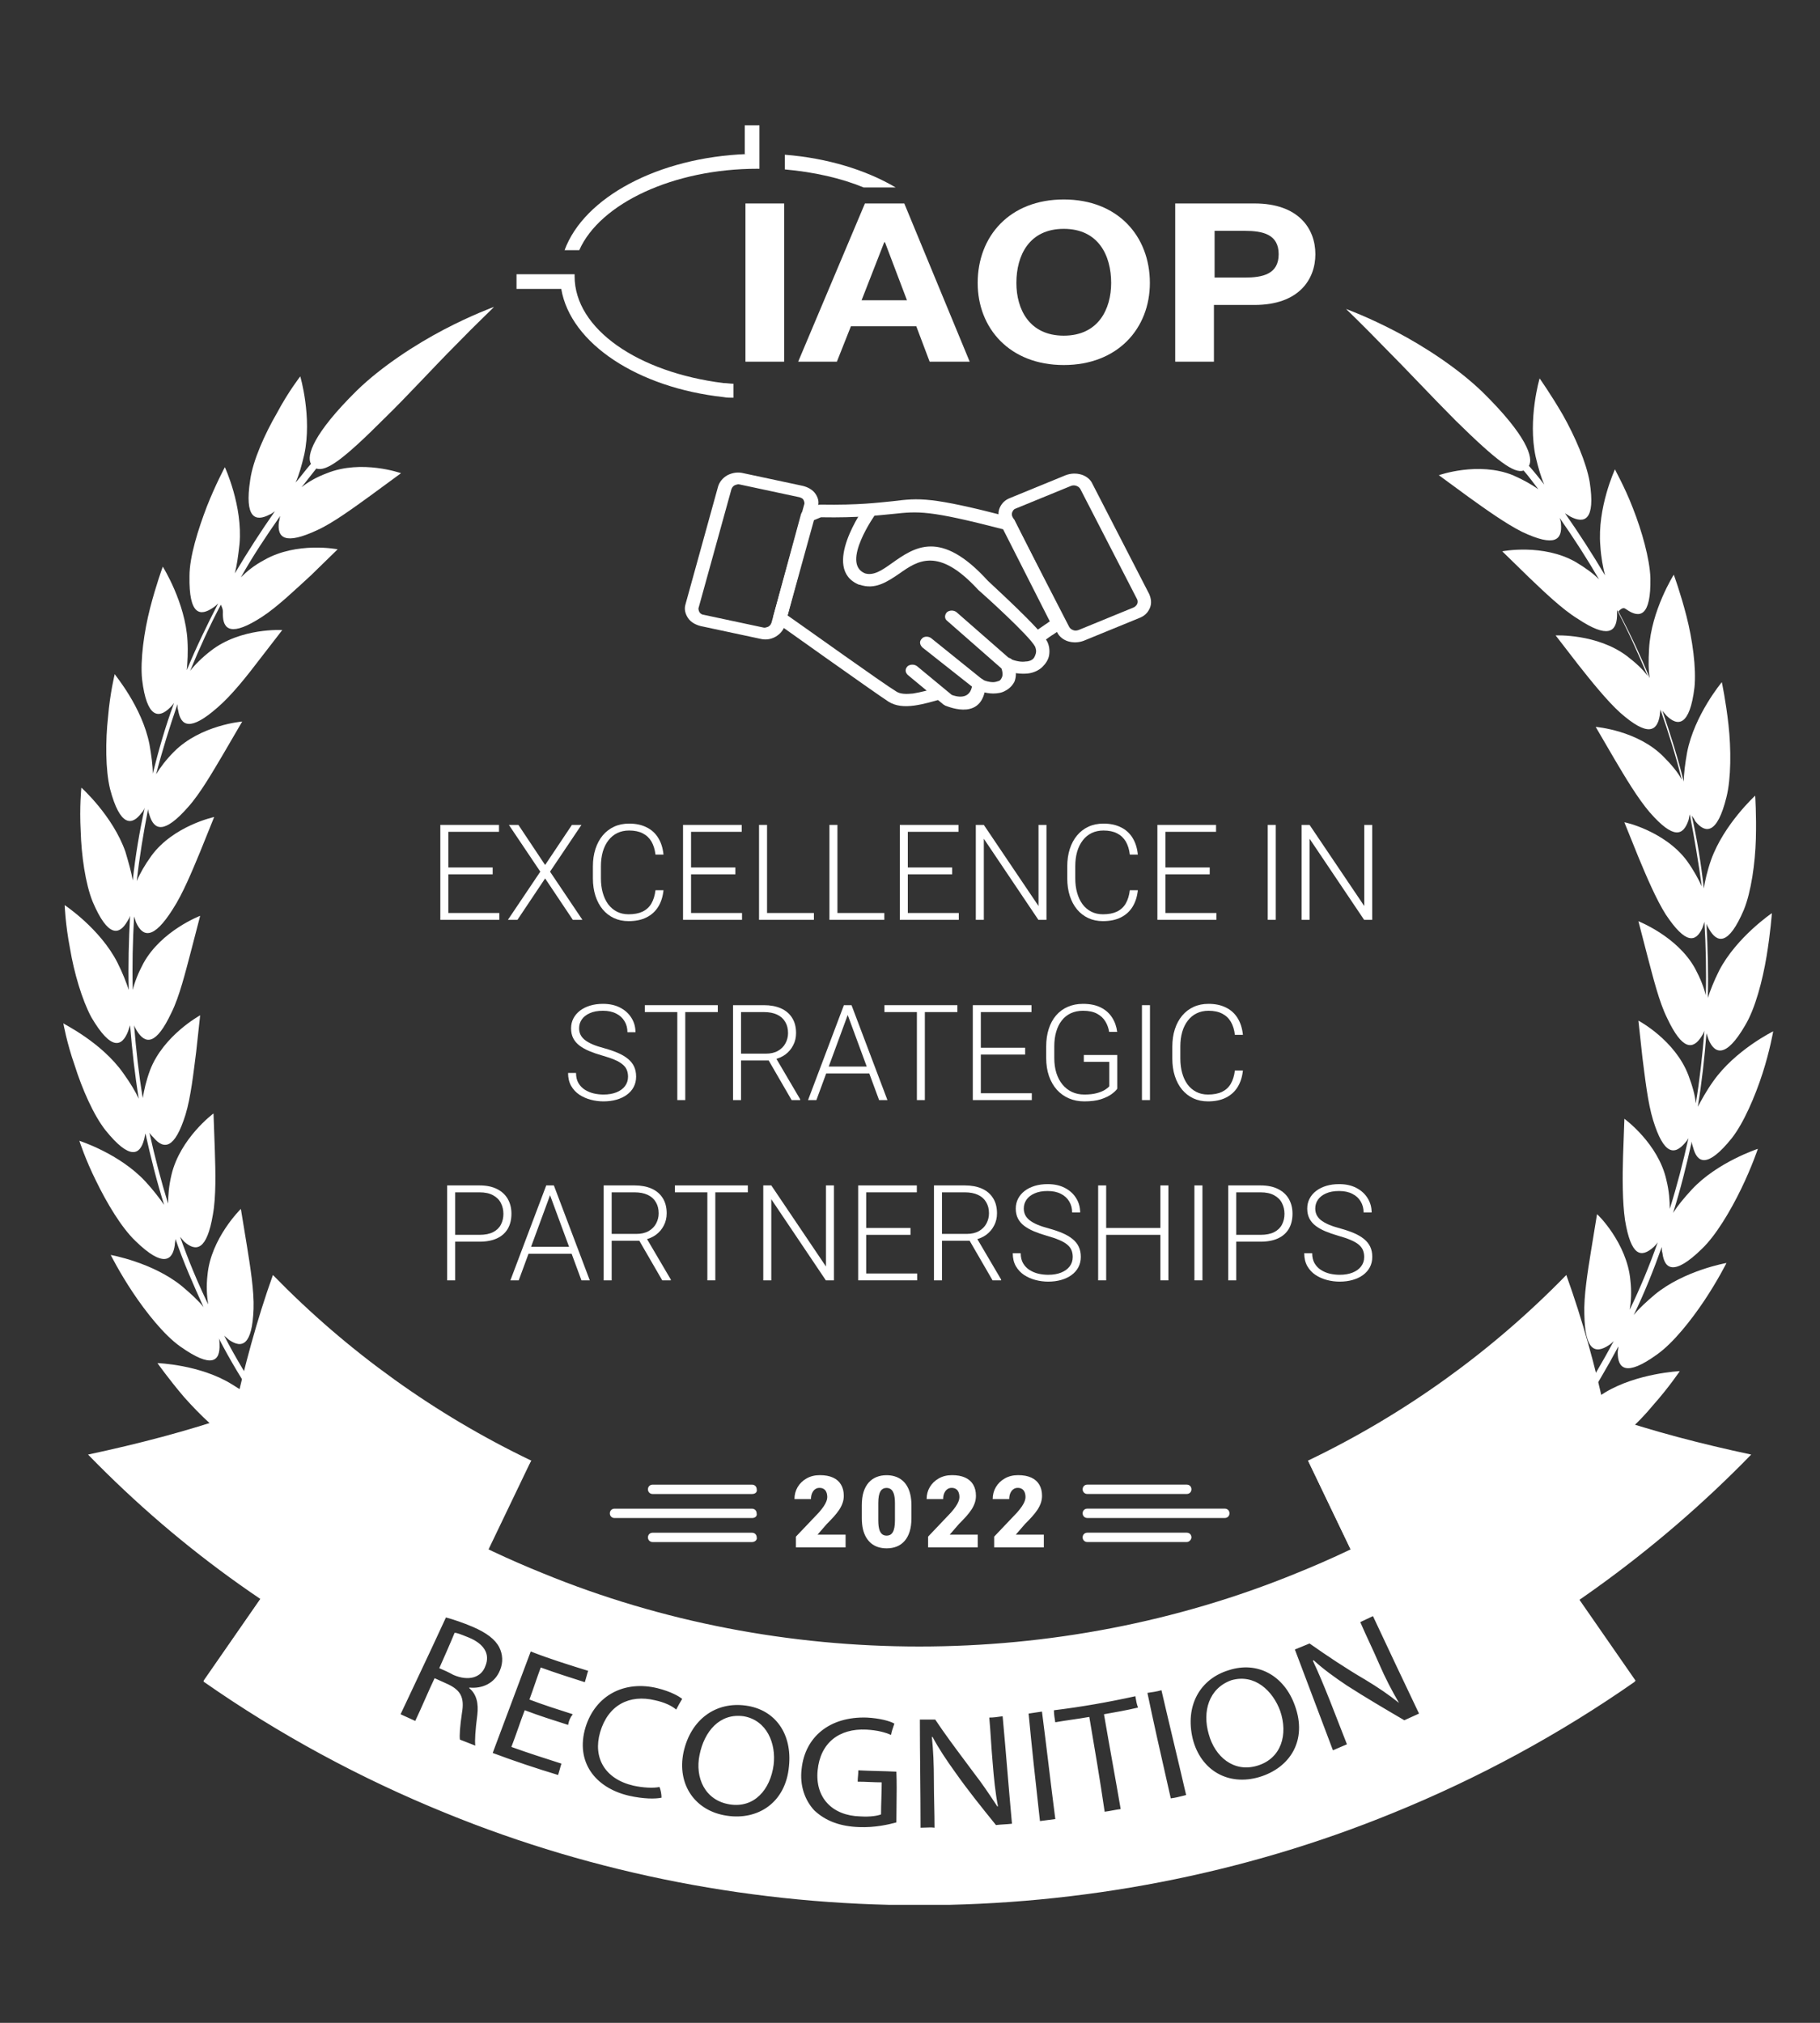 <svg xmlns="http://www.w3.org/2000/svg" width="108" height="120" viewBox="0 0 108 120" fill="none"><rect x="0" y="0" width="108" height="120" fill="#333333" stroke="none"/><g clip-path="url(#clip0_50154_102393)"><path d="M44.627 88.628H38.726C38.568 88.628 38.449 88.509 38.449 88.35C38.449 88.192 38.568 88.073 38.726 88.073H44.627C44.785 88.073 44.904 88.192 44.904 88.35C44.944 88.509 44.825 88.628 44.627 88.628Z" fill="white"></path><path d="M44.623 90.053H36.465C36.306 90.053 36.188 89.935 36.188 89.776C36.188 89.618 36.306 89.499 36.465 89.499H44.623C44.782 89.499 44.9 89.618 44.9 89.776C44.94 89.935 44.821 90.053 44.623 90.053Z" fill="white"></path><path d="M44.627 91.479H38.726C38.568 91.479 38.449 91.36 38.449 91.202C38.449 91.044 38.568 90.925 38.726 90.925H44.627C44.785 90.925 44.904 91.044 44.904 91.202C44.944 91.321 44.825 91.479 44.627 91.479Z" fill="white"></path><path d="M70.423 91.477H64.522C64.364 91.477 64.245 91.359 64.245 91.2C64.245 91.042 64.364 90.923 64.522 90.923H70.423C70.582 90.923 70.701 91.042 70.701 91.2C70.701 91.319 70.582 91.477 70.423 91.477Z" fill="white"></path><path d="M72.681 90.051H64.522C64.364 90.051 64.245 89.932 64.245 89.773C64.245 89.615 64.364 89.496 64.522 89.496H72.681C72.839 89.496 72.958 89.615 72.958 89.773C72.958 89.932 72.839 90.051 72.681 90.051Z" fill="white"></path><path d="M70.423 88.626H64.522C64.364 88.626 64.245 88.507 64.245 88.349C64.245 88.19 64.364 88.071 64.522 88.071H70.423C70.582 88.071 70.701 88.19 70.701 88.349C70.701 88.507 70.582 88.626 70.423 88.626Z" fill="white"></path><path d="M96.511 36.151C97.303 36.705 97.976 36.587 97.936 34.289C97.897 33.141 97.421 31.478 96.907 30.171C96.392 28.824 95.798 27.834 95.837 27.834C95.837 27.834 94.768 30.131 94.966 32.389C95.006 33.062 95.124 33.656 95.243 34.131C94.491 32.864 93.699 31.636 92.867 30.448C92.986 30.527 93.065 30.567 93.184 30.646C94.016 31.082 94.689 30.884 94.332 28.587C94.134 27.438 93.461 25.893 92.748 24.626C92.035 23.398 91.362 22.448 91.362 22.448C91.362 22.448 90.649 24.864 91.124 27.082C91.283 27.755 91.441 28.309 91.639 28.745C91.362 28.389 91.045 27.992 90.728 27.636C91.006 27.161 90.61 25.854 87.996 23.28C86.53 21.854 84.511 20.547 82.847 19.676C81.184 18.804 79.877 18.329 79.877 18.329C79.877 18.329 80.867 19.28 82.134 20.587C83.441 21.893 84.986 23.557 86.372 24.943C88.827 27.359 89.857 28.111 90.412 27.913C90.728 28.27 91.006 28.666 91.283 29.022C90.887 28.745 90.412 28.468 89.778 28.191C87.719 27.359 85.382 28.191 85.382 28.191L87.164 29.497C88.154 30.21 89.382 31.082 90.332 31.557C92.273 32.468 92.709 32.032 92.629 31.082C92.629 30.963 92.59 30.844 92.55 30.725C93.382 31.913 94.174 33.141 94.887 34.369C94.53 34.012 94.095 33.695 93.501 33.339C91.56 32.23 89.144 32.705 89.144 32.705L90.728 34.25C91.6 35.082 92.709 36.151 93.62 36.705C95.402 37.893 95.917 37.497 95.956 36.547C95.956 36.428 95.956 36.309 95.956 36.191C96.629 37.458 97.224 38.804 97.778 40.111C97.501 39.715 97.065 39.319 96.55 38.923C94.768 37.577 92.313 37.695 92.313 37.695L93.659 39.438C94.412 40.389 95.362 41.577 96.154 42.289C97.778 43.715 98.332 43.398 98.491 42.448C98.491 42.329 98.53 42.21 98.53 42.092C99.006 43.438 99.441 44.824 99.798 46.25C99.56 45.814 99.204 45.379 98.728 44.903C97.184 43.319 94.689 43.121 94.689 43.121L95.798 45.022C96.431 46.092 97.184 47.359 97.897 48.191C99.323 49.814 99.877 49.577 100.194 48.666C100.233 48.547 100.233 48.428 100.273 48.309C100.55 49.735 100.788 51.161 100.986 52.587C100.788 52.151 100.511 51.636 100.115 51.082C98.808 49.299 96.352 48.745 96.392 48.785L97.224 50.844C97.699 51.992 98.293 53.379 98.847 54.25C100.035 56.032 100.629 55.913 101.025 55.042C101.065 54.923 101.105 54.804 101.144 54.685C101.223 56.111 101.263 57.577 101.223 59.042C101.105 58.567 100.907 58.052 100.59 57.458C99.52 55.517 97.184 54.646 97.224 54.646L97.778 56.785C98.095 57.973 98.451 59.438 98.926 60.389C99.837 62.329 100.471 62.289 100.986 61.458C101.065 61.339 101.105 61.26 101.144 61.141C101.025 62.567 100.867 64.032 100.629 65.458C100.59 64.983 100.431 64.428 100.194 63.794C99.402 61.695 97.224 60.547 97.224 60.547L97.461 62.725C97.62 63.953 97.778 65.418 98.095 66.448C98.728 68.507 99.362 68.547 99.996 67.794C100.075 67.715 100.154 67.596 100.194 67.517C99.877 68.943 99.52 70.329 99.085 71.715C99.085 71.24 99.045 70.646 98.887 70.012C98.412 67.834 96.392 66.369 96.392 66.369L96.313 68.587C96.273 69.814 96.273 71.319 96.431 72.388C96.788 74.527 97.382 74.646 98.134 73.973C98.214 73.893 98.293 73.814 98.372 73.695C97.897 75.042 97.342 76.388 96.709 77.695C96.788 77.22 96.827 76.626 96.748 75.953C96.55 73.735 94.768 71.992 94.768 72.032L94.412 74.21C94.214 75.438 93.976 76.903 94.016 77.973C94.055 80.111 94.649 80.349 95.481 79.794C95.6 79.715 95.679 79.636 95.758 79.557C95.085 80.824 94.332 82.091 93.54 83.319C93.699 82.844 93.778 82.29 93.817 81.616C93.936 79.398 92.392 77.458 92.392 77.458L91.719 79.557C91.362 80.745 90.927 82.171 90.808 83.24C90.57 85.379 91.124 85.656 91.996 85.26C92.115 85.22 92.194 85.141 92.313 85.062C91.481 86.25 90.57 87.359 89.62 88.468C89.817 88.032 90.016 87.478 90.134 86.844C90.57 84.666 89.303 82.527 89.303 82.527L88.352 84.507C87.837 85.616 87.204 86.963 86.927 88.032C86.412 90.091 86.927 90.487 87.837 90.171C87.956 90.131 88.075 90.091 88.194 90.052C87.204 91.082 86.134 92.111 85.065 93.062C85.342 92.666 85.58 92.151 85.817 91.517C86.53 89.418 85.62 87.121 85.62 87.121L84.392 88.943C83.719 89.973 82.927 91.24 82.53 92.23C81.699 94.21 82.174 94.646 83.124 94.487C83.243 94.487 83.362 94.448 83.481 94.408C82.57 95.121 82.757 95.067 81.806 95.74C81.291 95.938 81.857 95.387 81.699 95.506C81.382 95.704 81.822 95.621 82.02 95.938C82.218 96.255 82.215 96.515 82.532 96.317C82.73 96.198 81.626 96.507 82.022 96.111C82.973 95.478 82.847 95.478 83.758 94.765C83.679 94.883 83.639 95.002 83.6 95.082C83.204 95.953 83.441 96.626 85.699 96.111C86.847 95.874 88.352 95.082 89.58 94.289C90.768 93.497 91.679 92.784 91.679 92.784C91.679 92.784 89.224 92.19 87.045 92.784C86.372 92.983 85.857 93.18 85.382 93.379C86.491 92.428 87.56 91.398 88.55 90.369C88.511 90.487 88.471 90.606 88.431 90.725C88.154 91.636 88.471 92.27 90.649 91.478C91.758 91.082 93.144 90.091 94.214 89.141C95.323 88.23 96.075 87.359 96.075 87.359C96.075 87.359 93.58 87.121 91.481 87.992C90.847 88.27 90.332 88.547 89.936 88.824C90.887 87.715 91.798 86.567 92.669 85.379C92.629 85.497 92.629 85.616 92.59 85.735C92.431 86.686 92.867 87.24 94.887 86.171C95.916 85.616 97.184 84.468 98.095 83.359C99.045 82.29 99.679 81.339 99.679 81.339C99.679 81.339 97.144 81.458 95.243 82.606C94.649 82.963 94.174 83.319 93.817 83.636C94.61 82.408 95.362 81.141 96.035 79.874C96.035 79.992 95.996 80.111 95.996 80.23C95.996 81.18 96.471 81.695 98.332 80.349C99.283 79.676 100.352 78.329 101.144 77.141C101.936 75.953 102.451 74.923 102.451 74.923C102.451 74.923 99.956 75.359 98.214 76.784C97.699 77.22 97.263 77.616 96.946 78.012C97.58 76.705 98.134 75.319 98.61 73.973C98.61 74.091 98.61 74.21 98.649 74.329C98.768 75.28 99.323 75.715 100.986 74.091C101.818 73.299 102.689 71.834 103.322 70.527C103.956 69.22 104.313 68.151 104.313 68.151C104.313 68.151 101.897 68.943 100.392 70.567C99.917 71.082 99.56 71.517 99.283 71.953C99.719 70.567 100.075 69.141 100.392 67.715C100.392 67.834 100.431 67.953 100.471 68.072C100.709 68.983 101.303 69.339 102.768 67.517C103.481 66.606 104.154 65.022 104.59 63.676C105.025 62.329 105.223 61.181 105.223 61.181C105.223 61.181 102.966 62.289 101.659 64.151C101.263 64.705 100.986 65.22 100.748 65.656C100.986 64.23 101.144 62.765 101.263 61.299C101.303 61.418 101.342 61.537 101.382 61.656C101.738 62.527 102.412 62.804 103.56 60.824C104.154 59.834 104.59 58.171 104.827 56.745C105.065 55.319 105.144 54.171 105.144 54.171C105.144 54.171 103.045 55.596 102.016 57.577C101.699 58.21 101.501 58.725 101.342 59.2C101.382 57.735 101.342 56.27 101.263 54.804C101.303 54.923 101.382 55.042 101.421 55.121C101.897 55.953 102.57 56.111 103.481 53.973C103.917 52.903 104.154 51.2 104.194 49.775C104.233 48.349 104.154 47.2 104.154 47.2C104.154 47.2 102.293 48.903 101.54 51.002C101.303 51.676 101.184 52.23 101.105 52.705C100.946 51.24 100.709 49.814 100.392 48.389C100.471 48.507 100.55 48.587 100.59 48.705C101.184 49.458 101.897 49.537 102.451 47.28C102.728 46.171 102.728 44.428 102.57 43.002C102.412 41.577 102.174 40.468 102.174 40.468C102.174 40.468 100.55 42.408 100.115 44.626C99.996 45.299 99.916 45.893 99.916 46.369C99.56 44.943 99.124 43.557 98.649 42.171C98.728 42.25 98.808 42.369 98.887 42.448C99.56 43.121 100.273 43.082 100.55 40.785C100.669 39.636 100.431 37.933 100.075 36.547C99.719 35.161 99.323 34.092 99.323 34.092C99.323 34.092 97.976 36.23 97.857 38.487C97.817 39.2 97.817 39.755 97.897 40.23C97.342 38.883 96.709 37.537 96.035 36.27C96.313 35.992 96.392 36.072 96.511 36.151Z" fill="white"></path><path d="M13.224 36.428C13.224 37.378 13.739 37.774 15.561 36.586C16.472 35.992 17.541 34.962 18.452 34.131L20.036 32.586C20.036 32.586 17.62 32.111 15.68 33.22C15.085 33.537 14.65 33.893 14.293 34.25C15.006 32.982 15.798 31.794 16.63 30.606C16.59 30.725 16.59 30.844 16.551 30.962C16.432 31.913 16.907 32.349 18.848 31.438C19.798 31.002 21.026 30.091 22.016 29.378L23.798 28.071C23.798 28.071 21.462 27.24 19.402 28.071C18.769 28.309 18.293 28.586 17.897 28.903C18.175 28.547 18.491 28.151 18.769 27.794C19.363 27.992 20.353 27.279 22.808 24.824C24.194 23.477 25.739 21.774 27.046 20.467C28.313 19.16 29.343 18.21 29.303 18.21C29.303 18.21 27.996 18.685 26.333 19.556C24.67 20.428 22.65 21.735 21.184 23.16C18.571 25.735 18.175 27.042 18.452 27.517C18.135 27.873 17.858 28.269 17.541 28.626C17.739 28.19 17.897 27.636 18.056 26.962C18.531 24.745 17.818 22.329 17.818 22.329C17.818 22.329 17.105 23.24 16.432 24.507C15.719 25.735 15.006 27.319 14.848 28.467C14.492 30.764 15.165 30.962 15.996 30.527C16.115 30.487 16.194 30.408 16.313 30.329C15.482 31.517 14.69 32.745 13.937 34.012C14.056 33.537 14.135 32.982 14.214 32.269C14.412 30.012 13.343 27.715 13.343 27.715C13.343 27.715 12.789 28.745 12.274 30.052C11.759 31.398 11.244 33.022 11.244 34.17C11.204 36.507 11.878 36.586 12.67 36.032C12.789 35.953 12.868 35.873 12.947 35.794C12.274 37.101 11.64 38.408 11.085 39.755C11.125 39.279 11.165 38.685 11.125 38.012C11.006 35.755 9.66 33.616 9.66 33.616C9.66 33.616 9.264 34.685 8.907 36.071C8.551 37.458 8.313 39.16 8.432 40.309C8.709 42.606 9.422 42.646 10.095 41.972C10.175 41.893 10.254 41.814 10.333 41.695C9.818 43.081 9.422 44.467 9.066 45.893C9.066 45.418 8.987 44.824 8.868 44.151C8.432 41.933 6.808 40.032 6.808 39.992C6.808 39.992 6.531 41.101 6.412 42.527C6.254 43.953 6.254 45.656 6.531 46.804C7.125 49.061 7.838 48.982 8.392 48.23C8.472 48.151 8.551 48.032 8.59 47.913C8.274 49.339 8.036 50.764 7.878 52.23C7.798 51.755 7.64 51.2 7.442 50.527C6.689 48.388 4.828 46.725 4.828 46.725C4.828 46.725 4.709 47.873 4.788 49.299C4.828 50.725 5.066 52.428 5.501 53.497C6.412 55.636 7.086 55.477 7.561 54.646C7.64 54.527 7.68 54.448 7.719 54.329C7.64 55.794 7.6 57.259 7.64 58.725C7.482 58.249 7.284 57.735 6.967 57.101C5.937 55.081 3.838 53.695 3.838 53.695C3.838 53.695 3.878 54.844 4.155 56.269C4.392 57.695 4.868 59.319 5.422 60.349C6.61 62.368 7.244 62.091 7.6 61.18C7.64 61.061 7.68 60.943 7.719 60.824C7.838 62.289 7.996 63.715 8.234 65.18C8.036 64.745 7.719 64.23 7.323 63.675C6.016 61.814 3.759 60.745 3.759 60.705C3.759 60.705 3.957 61.853 4.432 63.2C4.868 64.586 5.541 66.131 6.254 67.042C7.719 68.863 8.313 68.507 8.551 67.596C8.59 67.477 8.59 67.358 8.63 67.24C8.947 68.665 9.303 70.091 9.739 71.477C9.462 71.081 9.105 70.606 8.63 70.091C7.086 68.428 4.709 67.675 4.709 67.675C4.709 67.675 5.066 68.784 5.699 70.052C6.333 71.358 7.204 72.824 8.036 73.616C9.699 75.24 10.254 74.764 10.373 73.853C10.373 73.735 10.412 73.616 10.412 73.497C10.887 74.883 11.482 76.23 12.076 77.537C11.759 77.141 11.323 76.745 10.808 76.309C9.066 74.883 6.571 74.448 6.571 74.448C6.571 74.448 7.086 75.477 7.878 76.665C8.67 77.853 9.739 79.2 10.69 79.873C12.591 81.22 13.066 80.745 13.026 79.754C13.026 79.636 13.026 79.517 12.986 79.398C13.66 80.705 14.412 81.933 15.204 83.16C14.848 82.844 14.373 82.487 13.779 82.131C11.878 80.943 9.343 80.863 9.343 80.863C9.343 80.863 10.016 81.814 10.927 82.883C11.878 83.953 13.105 85.141 14.135 85.695C16.194 86.804 16.59 86.21 16.432 85.259C16.432 85.141 16.392 85.022 16.353 84.903C17.184 86.091 18.095 87.24 19.085 88.349C18.689 88.071 18.175 87.794 17.541 87.517C15.482 86.804 12.986 87.042 12.986 87.042C12.986 87.042 13.779 87.913 14.848 88.824C15.917 89.774 17.343 90.725 18.412 91.16C20.59 91.953 20.907 91.319 20.63 90.408C20.59 90.289 20.551 90.17 20.511 90.052C21.501 91.121 22.571 92.111 23.68 93.061C23.244 92.863 22.689 92.665 22.016 92.467C19.838 91.873 17.383 92.467 17.383 92.467C17.383 92.467 18.293 93.22 19.482 93.972C20.67 94.764 22.214 95.517 23.363 95.794C25.62 96.269 25.858 95.596 25.462 94.764C25.422 94.646 25.343 94.527 25.303 94.448C26.214 95.16 27.291 95.651 28.241 96.325C28.637 96.721 29.392 96.908 29.59 97.027C29.947 97.264 29.026 97.299 29.224 96.982C29.422 96.665 29.977 96.943 29.66 96.705C29.462 96.586 28.868 96.349 28.353 96.15C27.402 95.517 26.491 94.804 25.581 94.091C25.699 94.131 25.818 94.17 25.937 94.17C26.887 94.329 27.363 93.893 26.531 91.913C26.135 90.923 25.303 89.656 24.67 88.626L23.442 86.804C23.442 86.804 22.531 89.101 23.244 91.2C23.482 91.834 23.719 92.349 23.996 92.745C22.887 91.794 21.858 90.804 20.868 89.735C20.986 89.774 21.105 89.853 21.224 89.853C22.135 90.17 22.65 89.774 22.135 87.715C21.858 86.685 21.224 85.339 20.709 84.19L19.759 82.21C19.759 82.21 18.531 84.349 18.927 86.527C19.046 87.2 19.244 87.715 19.442 88.15C18.491 87.042 17.581 85.933 16.749 84.745C16.868 84.824 16.947 84.863 17.066 84.943C17.937 85.339 18.491 85.061 18.254 82.923C18.135 81.853 17.699 80.428 17.343 79.24L16.67 77.141C16.67 77.141 15.165 79.081 15.244 81.299C15.284 81.972 15.363 82.527 15.521 83.002C14.729 81.774 13.977 80.547 13.303 79.24C13.383 79.319 13.501 79.398 13.581 79.477C14.373 80.032 14.967 79.794 15.046 77.656C15.085 76.586 14.848 75.121 14.65 73.893L14.293 71.715C14.293 71.715 12.511 73.457 12.313 75.636C12.234 76.309 12.274 76.863 12.353 77.378C11.719 76.071 11.165 74.725 10.69 73.378C10.769 73.457 10.848 73.576 10.927 73.656C11.64 74.289 12.274 74.17 12.63 72.071C12.828 71.002 12.789 69.497 12.749 68.269L12.67 66.052C12.67 66.052 10.69 67.517 10.175 69.695C10.016 70.368 9.977 70.923 9.977 71.398C9.541 70.012 9.185 68.626 8.868 67.2C8.947 67.319 9.026 67.398 9.105 67.477C9.739 68.23 10.373 68.15 11.006 66.131C11.323 65.101 11.482 63.636 11.64 62.408L11.878 60.23C11.878 60.23 9.699 61.418 8.907 63.477C8.67 64.111 8.551 64.665 8.472 65.141C8.234 63.715 8.076 62.289 7.957 60.824C7.996 60.943 8.076 61.061 8.115 61.141C8.63 61.972 9.264 62.012 10.175 60.071C10.65 59.121 11.006 57.656 11.323 56.467L11.878 54.329C11.878 54.329 9.581 55.2 8.511 57.141C8.194 57.735 7.996 58.249 7.878 58.725C7.838 57.259 7.878 55.834 7.957 54.368C7.996 54.487 8.036 54.606 8.076 54.725C8.472 55.596 9.105 55.755 10.254 53.933C10.848 53.022 11.402 51.675 11.878 50.527L12.709 48.467C12.709 48.467 10.293 48.982 8.987 50.764C8.59 51.319 8.313 51.794 8.115 52.269C8.274 50.844 8.511 49.418 8.788 47.992C8.788 48.111 8.828 48.23 8.868 48.349C9.145 49.259 9.739 49.497 11.165 47.873C11.878 47.081 12.63 45.774 13.264 44.705L14.373 42.804C14.373 42.804 11.917 43.002 10.333 44.586C9.858 45.061 9.501 45.537 9.264 45.933C9.62 44.547 10.056 43.16 10.531 41.774C10.531 41.893 10.531 42.012 10.571 42.131C10.729 43.081 11.284 43.398 12.907 41.972C13.739 41.259 14.65 40.111 15.402 39.121L16.749 37.378C16.749 37.378 14.293 37.22 12.511 38.606C11.996 39.002 11.561 39.438 11.284 39.794C11.838 38.448 12.432 37.141 13.105 35.873C13.264 36.19 13.224 36.309 13.224 36.428Z" fill="white"></path><path d="M92.946 75.636C88.511 80.19 83.323 83.913 77.62 86.646L84.234 100.428C91.56 96.903 98.253 92.111 103.917 86.289C100.946 85.656 98.055 84.903 95.283 83.953C94.689 81.101 93.897 78.289 92.946 75.636Z" fill="white"></path><path d="M88.352 87.16C84.629 87.358 81.026 87.16 77.62 86.645L84.234 100.428C88.392 100.626 92.709 100.388 97.065 99.715L88.352 87.16Z" fill="white"></path><path d="M16.195 75.636C20.631 80.19 25.819 83.913 31.522 86.646L27.705 93.071L24.502 100.022C17.175 96.497 10.888 92.111 5.225 86.289C8.195 85.656 11.086 84.903 13.858 83.953C14.492 81.101 15.244 78.289 16.195 75.636Z" fill="white"></path><path d="M20.786 87.16C24.509 87.358 28.113 87.16 31.519 86.645L28.212 93.537L23.673 97.621C19.515 97.819 16.43 100.388 12.073 99.715L20.786 87.16Z" fill="white"></path><path fill-rule="evenodd" clip-rule="evenodd" d="M76.905 93.338C80.945 91.715 84.786 89.616 88.35 87.16L97.024 99.754C92.549 102.883 87.717 105.497 82.647 107.556C64.826 114.843 44.271 114.843 26.45 107.556C21.38 105.497 16.549 102.883 12.073 99.754L20.786 87.16C24.351 89.616 28.192 91.715 32.232 93.338C46.331 99.121 62.766 99.121 76.905 93.338ZM28.047 96.506C27.492 96.268 26.898 96.07 26.463 95.951C25.871 97.242 25.261 98.533 24.645 99.837C24.354 100.452 24.062 101.071 23.77 101.694C23.908 101.753 24.057 101.822 24.205 101.892L24.205 101.892L24.205 101.892C24.354 101.961 24.502 102.03 24.641 102.09C24.839 101.674 25.027 101.248 25.215 100.822C25.403 100.397 25.591 99.971 25.789 99.555C25.928 99.615 26.057 99.674 26.185 99.733C26.314 99.793 26.443 99.852 26.581 99.912C27.334 100.268 27.572 100.704 27.413 101.615C27.294 102.407 27.255 103.001 27.294 103.199C27.453 103.258 27.601 103.317 27.75 103.377L27.75 103.377L27.75 103.377C27.898 103.436 28.047 103.496 28.205 103.555C28.166 103.278 28.205 102.644 28.324 101.733C28.403 101.06 28.284 100.506 27.849 100.149V100.11C28.601 100.189 29.354 99.872 29.671 99.08C29.869 98.605 29.829 98.129 29.631 97.733C29.393 97.258 28.878 96.862 28.047 96.506ZM26.898 99.357C26.621 99.199 26.344 99.08 26.067 98.961C26.383 98.248 26.7 97.535 26.977 96.862C27.119 96.862 27.357 96.958 27.69 97.092L27.809 97.139C28.68 97.496 29.116 98.09 28.799 98.842C28.562 99.516 27.809 99.753 26.898 99.357ZM33.712 102.326C32.841 102.049 31.969 101.772 31.138 101.455C30.999 101.811 30.87 102.178 30.742 102.544L30.742 102.544C30.613 102.91 30.484 103.277 30.346 103.633C31.336 103.99 32.326 104.306 33.316 104.623C33.276 104.742 33.246 104.851 33.217 104.96C33.187 105.069 33.157 105.178 33.118 105.297C31.811 104.901 30.504 104.465 29.237 103.99C29.613 102.98 29.989 101.98 30.365 100.98C30.742 99.98 31.118 98.98 31.494 97.97C32.603 98.406 33.751 98.762 34.9 99.118L34.9 99.118C34.86 99.237 34.831 99.346 34.801 99.455L34.801 99.455L34.801 99.455L34.801 99.455C34.771 99.564 34.742 99.673 34.702 99.792C33.831 99.514 32.959 99.237 32.088 98.92C31.969 99.237 31.86 99.554 31.752 99.871L31.752 99.871L31.752 99.871L31.751 99.871L31.751 99.871L31.751 99.871L31.751 99.871L31.751 99.871L31.751 99.871L31.751 99.871L31.751 99.871C31.642 100.188 31.534 100.505 31.415 100.821C32.246 101.138 33.118 101.415 33.989 101.693C33.831 101.891 33.752 102.089 33.712 102.326ZM37.314 106.525C38.185 106.723 38.898 106.723 39.254 106.644C39.254 106.446 39.215 106.208 39.136 106.01C38.739 106.089 38.145 106.05 37.591 105.931C35.888 105.535 35.175 104.268 35.611 102.763C36.086 101.139 37.353 100.505 38.858 100.862C39.413 100.981 39.848 101.179 40.126 101.416C40.245 101.179 40.363 100.981 40.482 100.783L40.482 100.783C40.284 100.624 39.809 100.347 39.017 100.149C37.076 99.674 35.334 100.545 34.739 102.485C34.145 104.505 35.294 106.05 37.314 106.525ZM46.818 104.782C46.62 106.96 44.956 107.99 43.135 107.713C41.234 107.436 40.164 105.851 40.56 103.95C40.996 101.97 42.501 100.941 44.244 101.178C46.026 101.416 47.016 102.881 46.818 104.782ZM41.511 104.109C41.234 105.455 41.828 106.802 43.293 107.04C44.758 107.277 45.709 106.168 45.907 104.703C46.065 103.436 45.511 102.049 44.125 101.812C42.699 101.614 41.788 102.723 41.511 104.109ZM50.974 108.387C51.925 108.427 52.756 108.229 53.192 108.11C53.192 107.764 53.196 107.423 53.201 107.084L53.201 107.084C53.21 106.415 53.218 105.758 53.192 105.1C52.816 105.081 52.439 105.071 52.063 105.061L52.063 105.061C51.687 105.051 51.311 105.041 50.934 105.021C50.934 105.14 50.925 105.249 50.915 105.358C50.905 105.467 50.895 105.576 50.895 105.694C51.133 105.694 51.37 105.704 51.608 105.714C51.845 105.724 52.083 105.734 52.321 105.734C52.321 106.051 52.311 106.368 52.301 106.684C52.291 107.001 52.281 107.318 52.281 107.635C52.083 107.714 51.647 107.793 51.053 107.754C49.39 107.714 48.36 106.645 48.519 105.021C48.677 103.397 49.786 102.526 51.41 102.605C52.083 102.645 52.519 102.764 52.875 102.922C52.907 102.733 52.963 102.569 53.025 102.39L53.025 102.39C53.041 102.344 53.057 102.297 53.073 102.249C52.796 102.09 52.202 101.932 51.449 101.892C49.231 101.813 47.766 103.041 47.568 104.942C47.449 105.932 47.766 106.803 48.321 107.397C48.994 108.031 49.865 108.348 50.974 108.387ZM54.626 108.425C54.626 107.356 54.616 106.287 54.606 105.217C54.596 104.148 54.586 103.079 54.586 102.01H55.497C56.057 102.85 56.667 103.667 57.287 104.497L57.287 104.497C57.456 104.723 57.625 104.949 57.794 105.178C58.28 105.803 58.675 106.398 59.032 106.935C59.082 107.011 59.131 107.085 59.18 107.158H59.22C59.061 106.326 58.982 105.534 58.903 104.544C58.863 104.109 58.834 103.663 58.804 103.218L58.804 103.217L58.804 103.217C58.774 102.772 58.744 102.326 58.705 101.891C58.951 101.891 59.166 101.86 59.405 101.825L59.497 101.812C59.596 102.881 59.685 103.94 59.774 105C59.863 106.059 59.952 107.118 60.051 108.188C59.893 108.208 59.734 108.217 59.576 108.227L59.576 108.227C59.417 108.237 59.259 108.247 59.101 108.267C58.269 107.237 57.437 106.208 56.685 105.138C56.17 104.425 55.695 103.713 55.338 103.039H55.299C55.378 103.831 55.418 104.623 55.418 105.693C55.418 106.148 55.428 106.604 55.437 107.059C55.447 107.514 55.457 107.97 55.457 108.425C55.299 108.399 55.105 108.408 54.912 108.417H54.912C54.815 108.421 54.718 108.425 54.626 108.425ZM62.227 104.723C62.098 103.664 61.969 102.605 61.831 101.535L61.83 101.535C61.553 101.575 61.276 101.614 61.039 101.654C61.219 103.598 61.432 105.509 61.647 107.448L61.712 108.03C61.989 107.991 62.306 107.951 62.622 107.912L62.623 107.911C62.484 106.843 62.356 105.784 62.227 104.725L62.227 104.725L62.227 104.725L62.227 104.725L62.227 104.723ZM64.64 101.853C64.303 101.912 63.967 101.962 63.63 102.011L63.63 102.011C63.293 102.061 62.957 102.11 62.62 102.17C62.581 101.932 62.541 101.694 62.541 101.457C64.165 101.259 65.749 100.981 67.373 100.625L67.373 100.625C67.412 100.863 67.452 101.1 67.531 101.298C66.858 101.457 66.185 101.575 65.511 101.694C65.67 102.625 65.838 103.565 66.006 104.506L66.006 104.506L66.006 104.506C66.175 105.447 66.343 106.387 66.501 107.318C66.343 107.338 66.185 107.368 66.026 107.397C65.868 107.427 65.709 107.457 65.551 107.476C65.274 105.576 64.957 103.714 64.64 101.853ZM69.653 103.377L69.653 103.377L69.653 103.377C69.406 102.338 69.158 101.298 68.921 100.269C68.643 100.348 68.366 100.387 68.089 100.427C68.457 102.198 68.852 103.942 69.253 105.704C69.327 106.03 69.401 106.357 69.475 106.684C69.738 106.651 69.974 106.591 70.228 106.526C70.254 106.52 70.281 106.513 70.307 106.506C70.333 106.5 70.359 106.493 70.386 106.486C70.148 105.457 69.901 104.417 69.653 103.377ZM76.839 101.179C77.591 103.238 76.561 104.862 74.74 105.416C72.878 105.971 71.254 105.02 70.779 103.159C70.304 101.179 71.215 99.595 72.918 99.08C74.621 98.525 76.205 99.397 76.839 101.179ZM71.73 102.882C72.086 104.189 73.195 105.179 74.621 104.743C76.046 104.308 76.443 102.882 75.967 101.496C75.532 100.308 74.462 99.278 73.076 99.674C71.73 100.149 71.334 101.535 71.73 102.882ZM77.968 100.842C78.344 101.842 78.72 102.842 79.097 103.832L79.928 103.476C79.77 103.06 79.602 102.634 79.433 102.209C79.265 101.783 79.097 101.357 78.938 100.941C78.542 99.951 78.265 99.278 77.909 98.525L77.948 98.486C78.502 99.001 79.215 99.516 79.928 99.991C81.037 100.704 82.186 101.377 83.334 102.05L83.334 102.05C83.473 101.991 83.621 101.922 83.77 101.852C83.918 101.783 84.067 101.714 84.206 101.654C83.295 99.754 82.385 97.814 81.474 95.875L81.473 95.872C81.354 95.931 81.225 95.991 81.097 96.05C80.968 96.11 80.839 96.169 80.72 96.228C80.899 96.644 81.087 97.05 81.275 97.456C81.463 97.862 81.651 98.268 81.829 98.684C82.225 99.595 82.582 100.268 83.017 101.021C82.423 100.545 81.79 100.11 80.998 99.634C79.849 98.961 78.78 98.248 77.71 97.496C77.572 97.555 77.423 97.615 77.275 97.674C77.126 97.733 76.978 97.793 76.839 97.852C77.215 98.842 77.592 99.842 77.968 100.842Z" fill="white"></path><path d="M44.235 12.07H46.532V21.456H44.235V12.07Z" fill="white"></path><path d="M51.325 12.07H53.661L57.542 21.456H55.166L54.374 19.357H50.493L49.661 21.456H47.364L51.325 12.07ZM51.127 17.813H53.82L52.513 14.367H52.473L51.127 17.813Z" fill="white"></path><path d="M63.125 11.833C66.333 11.833 68.234 14.011 68.234 16.784C68.234 19.477 66.333 21.655 63.125 21.655C59.917 21.655 58.016 19.477 58.016 16.784C58.016 14.011 59.917 11.833 63.125 11.833ZM63.125 19.912C65.184 19.912 65.937 18.328 65.937 16.784C65.937 15.16 65.184 13.576 63.125 13.576C61.066 13.576 60.313 15.16 60.313 16.784C60.313 18.328 61.066 19.912 63.125 19.912Z" fill="white"></path><path d="M69.778 12.07H74.451C77.025 12.07 78.055 13.536 78.055 15.08C78.055 16.585 77.065 18.09 74.451 18.09H72.035V21.456H69.738V12.07H69.778ZM72.075 16.466H73.857C74.926 16.466 75.877 16.268 75.877 15.08C75.877 13.892 74.926 13.694 73.857 13.694H72.075V16.466Z" fill="white"></path><path d="M34.097 16.387V16.269H30.651V17.14H33.305C33.859 20.387 37.859 23.001 42.929 23.556C43.127 23.595 43.325 23.595 43.523 23.595V23.477V23.358V22.962V22.882V22.764C43.325 22.764 43.127 22.724 42.929 22.724C37.859 22.09 34.097 19.516 34.097 16.387Z" fill="white"></path><path d="M46.573 9.179V9.298V9.416V9.812V9.931V10.05C48.315 10.208 49.9 10.565 51.246 11.119H53.147C51.404 10.09 49.107 9.377 46.573 9.179Z" fill="white"></path><path d="M44.314 9.139C39.047 9.338 34.651 11.714 33.502 14.842H33.621H33.74H34.136H34.254H34.373C35.601 12.07 39.957 10.011 44.947 10.011H45.066V7.437H44.195V9.139H44.314Z" fill="white"></path><path d="M55.882 41.459C56.08 41.379 56.199 41.181 56.119 41.023C56.04 40.825 55.803 40.746 55.605 40.785C55.129 40.944 54.654 41.062 54.179 41.142C53.783 41.181 53.426 41.181 53.189 41.023C52.397 40.548 47.763 37.221 46.733 36.508L48.238 30.884L48.713 30.686C50.971 30.726 52.119 30.567 52.991 30.488C54.496 30.33 55.09 30.251 59.525 31.399L62.298 36.864C62.218 36.904 62.139 36.983 62.06 37.023C61.902 37.142 61.703 37.261 61.545 37.379C61.387 37.498 61.347 37.736 61.466 37.894C61.585 38.053 61.862 38.092 62.02 37.973C62.179 37.855 62.337 37.736 62.535 37.617C62.694 37.498 62.852 37.419 63.05 37.3C63.209 37.221 63.288 37.023 63.209 36.825L62.852 36.983L63.209 36.825L60.238 30.924C60.199 30.805 60.119 30.726 59.961 30.686L59.842 31.043L59.961 30.686C55.209 29.459 54.575 29.538 52.951 29.736C52.119 29.815 50.971 29.973 48.713 29.934C48.634 29.934 48.595 29.934 48.515 29.973L47.803 30.251C47.684 30.29 47.565 30.369 47.525 30.528L47.921 30.607L47.525 30.528L45.902 36.508C45.862 36.627 45.902 36.785 46.02 36.904L46.258 36.627L46.02 36.904C46.02 36.904 51.803 41.023 52.713 41.617C53.149 41.894 53.664 41.934 54.258 41.855C54.812 41.775 55.367 41.617 55.882 41.459Z" fill="white"></path><path d="M51.962 30.488C52.081 30.33 52.041 30.092 51.843 29.973C51.645 29.854 51.408 29.934 51.289 30.092C51.289 30.092 48.675 33.736 50.972 34.686H51.012C51.923 35.003 52.636 34.528 53.388 34.013C54.457 33.26 55.685 32.429 58.022 34.963L58.061 35.003C58.339 35.24 61.111 37.736 61.428 38.369C61.467 38.488 61.507 38.607 61.467 38.765C61.428 38.884 61.388 39.003 61.309 39.082C61.23 39.161 61.071 39.24 60.873 39.24C60.636 39.28 60.319 39.24 59.923 39.082L56.754 36.31C56.596 36.191 56.358 36.191 56.2 36.31C56.041 36.468 56.041 36.706 56.2 36.825L59.408 39.637C59.447 39.676 59.487 39.676 59.527 39.716C60.081 39.953 60.596 39.993 60.992 39.953C61.348 39.914 61.665 39.755 61.863 39.557C62.061 39.359 62.22 39.122 62.259 38.844C62.299 38.567 62.259 38.29 62.14 38.052C61.744 37.3 58.853 34.686 58.616 34.449C55.804 31.359 54.259 32.468 52.913 33.419C52.358 33.815 51.843 34.171 51.329 34.013C49.863 33.419 51.962 30.488 51.962 30.488Z" fill="white"></path><path d="M55.252 37.854C55.094 37.735 54.816 37.735 54.697 37.894C54.539 38.052 54.579 38.25 54.737 38.409L57.747 40.785C58.024 40.983 58.499 41.141 58.935 41.141C59.173 41.141 59.45 41.102 59.648 40.983C59.886 40.864 60.084 40.666 60.203 40.428C60.321 40.112 60.321 39.716 60.123 39.24C60.044 39.042 59.806 38.963 59.608 39.042C59.41 39.121 59.292 39.32 59.371 39.478C59.49 39.795 59.529 40.032 59.45 40.191C59.41 40.27 59.371 40.349 59.292 40.389C59.173 40.428 59.054 40.468 58.935 40.468C58.697 40.468 58.42 40.389 58.301 40.31L55.252 37.854Z" fill="white"></path><path d="M54.416 39.518C54.258 39.399 54.02 39.399 53.861 39.518C53.703 39.676 53.703 39.874 53.861 40.033L55.961 41.775L56.238 41.498L55.961 41.775C56 41.815 56.04 41.815 56.079 41.854C56.396 41.973 58.337 42.765 58.495 40.627C58.495 40.429 58.337 40.27 58.139 40.231C57.901 40.231 57.743 40.349 57.703 40.547C57.624 41.617 56.673 41.3 56.475 41.221L54.416 39.518Z" fill="white"></path><path d="M44.116 28.072L47.641 28.824C47.958 28.904 48.235 29.062 48.394 29.3C48.552 29.537 48.631 29.814 48.512 30.092L46.572 37.102C46.492 37.379 46.294 37.616 46.017 37.775C45.74 37.933 45.423 37.973 45.106 37.894L41.582 37.141C41.265 37.062 40.988 36.904 40.829 36.666C40.671 36.428 40.592 36.151 40.671 35.874L42.611 28.864C42.691 28.587 42.889 28.349 43.166 28.191C43.483 28.032 43.799 27.993 44.116 28.072ZM47.443 29.498L43.918 28.745C43.799 28.706 43.72 28.745 43.601 28.785C43.522 28.824 43.443 28.904 43.403 29.022L41.463 36.032C41.423 36.111 41.463 36.23 41.502 36.309C41.542 36.389 41.661 36.468 41.74 36.468L45.265 37.22C45.384 37.26 45.463 37.22 45.582 37.181C45.661 37.141 45.74 37.062 45.78 36.943L47.72 29.933C47.76 29.854 47.72 29.735 47.681 29.656C47.641 29.577 47.562 29.537 47.443 29.498Z" fill="white"></path><path d="M63.559 28.823L60.272 30.17C60.153 30.209 60.114 30.288 60.074 30.368C60.035 30.447 60.035 30.566 60.074 30.645L63.441 37.18C63.48 37.259 63.559 37.338 63.678 37.378C63.757 37.417 63.876 37.417 63.995 37.378L67.282 36.031C67.361 35.992 67.441 35.912 67.48 35.833C67.52 35.754 67.52 35.635 67.48 35.556L64.114 29.021C64.074 28.942 63.995 28.863 63.876 28.823C63.757 28.784 63.678 28.784 63.559 28.823ZM59.955 29.536L63.242 28.189C63.559 28.071 63.876 28.071 64.153 28.15C64.431 28.229 64.708 28.427 64.827 28.704L68.193 35.239C68.312 35.516 68.351 35.794 68.233 36.071C68.114 36.348 67.916 36.546 67.599 36.665L64.312 38.011C63.995 38.13 63.678 38.13 63.401 38.051C63.124 37.972 62.846 37.774 62.728 37.496L59.361 30.962C59.242 30.685 59.203 30.407 59.322 30.13C59.441 29.853 59.639 29.655 59.955 29.536Z" fill="white"></path><path d="M29.63 54.161V54.567H26.462V54.161H29.63ZM26.605 48.936V54.567H26.129V48.936H26.605ZM29.235 51.461V51.867H26.462V51.461H29.235ZM29.61 48.936V49.346H26.462V48.936H29.61Z" fill="white"></path><path d="M30.763 48.936L32.348 51.314L33.938 48.936H34.503L32.639 51.709L34.561 54.567H33.992L32.348 52.111L30.705 54.567H30.14L32.062 51.709L30.198 48.936H30.763Z" fill="white"></path><path d="M38.896 52.811H39.372C39.333 53.19 39.229 53.517 39.059 53.793C38.889 54.067 38.657 54.277 38.362 54.424C38.069 54.571 37.714 54.644 37.299 54.644C36.979 54.644 36.689 54.584 36.429 54.462C36.171 54.341 35.949 54.17 35.764 53.948C35.578 53.724 35.435 53.456 35.334 53.144C35.234 52.832 35.183 52.485 35.183 52.103V51.399C35.183 51.018 35.234 50.672 35.334 50.363C35.435 50.051 35.579 49.783 35.767 49.558C35.956 49.334 36.181 49.161 36.444 49.04C36.707 48.919 37.004 48.858 37.334 48.858C37.733 48.858 38.079 48.932 38.37 49.079C38.662 49.223 38.891 49.432 39.059 49.705C39.229 49.979 39.333 50.309 39.372 50.696H38.896C38.86 50.391 38.78 50.133 38.657 49.922C38.533 49.711 38.361 49.549 38.142 49.438C37.925 49.325 37.656 49.268 37.334 49.268C37.071 49.268 36.836 49.319 36.63 49.419C36.424 49.52 36.248 49.664 36.104 49.852C35.959 50.038 35.849 50.261 35.771 50.522C35.697 50.782 35.659 51.072 35.659 51.392V52.103C35.659 52.413 35.695 52.698 35.767 52.958C35.84 53.218 35.945 53.444 36.084 53.635C36.226 53.826 36.399 53.974 36.603 54.08C36.806 54.185 37.038 54.238 37.299 54.238C37.632 54.238 37.909 54.185 38.13 54.08C38.355 53.971 38.529 53.812 38.653 53.6C38.776 53.389 38.858 53.126 38.896 52.811Z" fill="white"></path><path d="M44.032 54.161V54.567H40.865V54.161H44.032ZM41.008 48.936V54.567H40.532V48.936H41.008ZM43.638 51.461V51.867H40.865V51.461H43.638ZM44.013 48.936V49.346H40.865V48.936H44.013Z" fill="white"></path><path d="M48.298 54.161V54.567H45.378V54.161H48.298ZM45.517 48.936V54.567H45.042V48.936H45.517Z" fill="white"></path><path d="M52.475 54.161V54.567H49.555V54.161H52.475ZM49.694 48.936V54.567H49.219V48.936H49.694Z" fill="white"></path><path d="M56.896 54.161V54.567H53.728V54.161H56.896ZM53.871 48.936V54.567H53.396V48.936H53.871ZM56.501 51.461V51.867H53.728V51.461H56.501ZM56.877 48.936V49.346H53.728V48.936H56.877Z" fill="white"></path><path d="M62.098 48.936V54.567H61.618L58.381 49.756V54.567H57.905V48.936H58.381L61.626 53.747V48.936H62.098Z" fill="white"></path><path d="M67.044 52.811H67.52C67.481 53.19 67.377 53.517 67.207 53.793C67.037 54.067 66.805 54.277 66.511 54.424C66.217 54.571 65.862 54.644 65.447 54.644C65.127 54.644 64.837 54.584 64.577 54.462C64.319 54.341 64.097 54.17 63.912 53.948C63.726 53.724 63.583 53.456 63.482 53.144C63.382 52.832 63.332 52.485 63.332 52.103V51.399C63.332 51.018 63.382 50.672 63.482 50.363C63.583 50.051 63.727 49.783 63.916 49.558C64.104 49.334 64.329 49.161 64.592 49.04C64.855 48.919 65.152 48.858 65.482 48.858C65.882 48.858 66.227 48.932 66.518 49.079C66.81 49.223 67.039 49.432 67.207 49.705C67.377 49.979 67.481 50.309 67.52 50.696H67.044C67.008 50.391 66.928 50.133 66.805 49.922C66.681 49.711 66.509 49.549 66.29 49.438C66.074 49.325 65.804 49.268 65.482 49.268C65.219 49.268 64.984 49.319 64.778 49.419C64.572 49.52 64.396 49.664 64.252 49.852C64.108 50.038 63.997 50.261 63.919 50.522C63.845 50.782 63.807 51.072 63.807 51.392V52.103C63.807 52.413 63.843 52.698 63.916 52.958C63.988 53.218 64.094 53.444 64.233 53.635C64.374 53.826 64.547 53.974 64.751 54.08C64.955 54.185 65.187 54.238 65.447 54.238C65.78 54.238 66.057 54.185 66.279 54.08C66.503 53.971 66.677 53.812 66.801 53.6C66.924 53.389 67.006 53.126 67.044 52.811Z" fill="white"></path><path d="M72.181 54.161V54.567H69.013V54.161H72.181ZM69.156 48.936V54.567H68.68V48.936H69.156ZM71.786 51.461V51.867H69.013V51.461H71.786ZM72.161 48.936V49.346H69.013V48.936H72.161Z" fill="white"></path><path d="M75.704 48.936V54.567H75.228V48.936H75.704Z" fill="white"></path><path d="M81.428 48.936V54.567H80.948L77.711 49.756V54.567H77.236V48.936H77.711L80.956 53.747V48.936H81.428Z" fill="white"></path><path d="M37.268 63.875C37.268 63.721 37.242 63.583 37.191 63.462C37.139 63.34 37.054 63.232 36.935 63.137C36.819 63.039 36.662 62.949 36.464 62.866C36.268 62.781 36.023 62.697 35.729 62.615C35.448 62.535 35.194 62.447 34.967 62.352C34.74 62.256 34.545 62.147 34.383 62.023C34.223 61.899 34.1 61.755 34.015 61.59C33.93 61.422 33.888 61.227 33.888 61.006C33.888 60.789 33.934 60.592 34.027 60.414C34.12 60.236 34.25 60.083 34.418 59.954C34.588 59.825 34.788 59.725 35.017 59.656C35.249 59.586 35.503 59.551 35.779 59.551C36.173 59.551 36.514 59.626 36.8 59.776C37.089 59.925 37.312 60.128 37.469 60.383C37.629 60.636 37.709 60.919 37.709 61.234H37.233C37.233 60.989 37.175 60.771 37.059 60.58C36.946 60.387 36.781 60.236 36.564 60.128C36.35 60.017 36.088 59.961 35.779 59.961C35.47 59.961 35.209 60.009 34.998 60.105C34.789 60.197 34.63 60.322 34.522 60.48C34.416 60.634 34.364 60.807 34.364 60.998C34.364 61.132 34.389 61.256 34.441 61.369C34.492 61.48 34.576 61.584 34.692 61.682C34.811 61.778 34.967 61.868 35.16 61.953C35.354 62.036 35.592 62.114 35.876 62.189C36.175 62.272 36.44 62.363 36.672 62.464C36.904 62.564 37.1 62.68 37.26 62.812C37.42 62.941 37.541 63.092 37.624 63.264C37.706 63.437 37.748 63.638 37.748 63.868C37.748 64.097 37.699 64.303 37.601 64.487C37.505 64.667 37.37 64.82 37.194 64.947C37.022 65.073 36.817 65.17 36.58 65.237C36.345 65.304 36.088 65.337 35.81 65.337C35.56 65.337 35.311 65.305 35.063 65.241C34.816 65.176 34.589 65.077 34.383 64.943C34.179 64.806 34.015 64.631 33.892 64.417C33.77 64.203 33.71 63.948 33.71 63.651H34.182C34.182 63.888 34.229 64.088 34.325 64.251C34.42 64.413 34.547 64.544 34.704 64.645C34.864 64.746 35.039 64.819 35.23 64.865C35.423 64.909 35.617 64.931 35.81 64.931C36.106 64.931 36.363 64.887 36.58 64.8C36.799 64.712 36.968 64.59 37.086 64.432C37.207 64.272 37.268 64.087 37.268 63.875Z" fill="white"></path><path d="M40.664 59.629V65.26H40.192V59.629H40.664ZM42.594 59.629V60.039H38.266V59.629H42.594Z" fill="white"></path><path d="M43.499 59.629H45.328C45.717 59.629 46.055 59.692 46.341 59.818C46.627 59.945 46.848 60.132 47.003 60.379C47.16 60.624 47.239 60.926 47.239 61.284C47.239 61.55 47.182 61.791 47.068 62.007C46.958 62.224 46.804 62.406 46.608 62.553C46.412 62.697 46.185 62.796 45.928 62.85L45.761 62.912H43.808L43.8 62.506H45.436C45.73 62.506 45.975 62.45 46.171 62.336C46.367 62.223 46.514 62.073 46.612 61.888C46.713 61.699 46.763 61.498 46.763 61.284C46.763 61.029 46.708 60.808 46.597 60.623C46.488 60.435 46.327 60.29 46.113 60.19C45.899 60.089 45.637 60.039 45.328 60.039H43.974V65.26H43.499V59.629ZM46.976 65.26L45.517 62.742L46.028 62.738L47.482 65.21V65.26H46.976Z" fill="white"></path><path d="M50.395 59.965L48.445 65.26H47.95L50.077 59.629H50.422L50.395 59.965ZM52.166 65.26L50.213 59.965L50.186 59.629H50.53L52.661 65.26H52.166ZM51.818 63.272V63.682H48.828V63.272H51.818Z" fill="white"></path><path d="M54.881 59.629V65.26H54.409V59.629H54.881ZM56.811 59.629V60.039H52.483V59.629H56.811Z" fill="white"></path><path d="M61.228 64.854V65.26H58.06V64.854H61.228ZM58.203 59.629V65.26H57.727V59.629H58.203ZM60.833 62.154V62.56H58.06V62.154H60.833ZM61.208 59.629V60.039H58.06V59.629H61.208Z" fill="white"></path><path d="M66.298 62.584V64.587C66.234 64.682 66.123 64.788 65.965 64.904C65.808 65.02 65.597 65.122 65.331 65.21C65.066 65.295 64.736 65.337 64.341 65.337C64.011 65.337 63.708 65.278 63.432 65.159C63.156 65.041 62.916 64.869 62.713 64.645C62.512 64.418 62.356 64.146 62.245 63.829C62.136 63.512 62.082 63.156 62.082 62.761V62.081C62.082 61.694 62.133 61.346 62.233 61.037C62.334 60.725 62.479 60.458 62.67 60.236C62.861 60.014 63.09 59.845 63.359 59.729C63.629 59.611 63.932 59.551 64.267 59.551C64.685 59.551 65.037 59.624 65.323 59.768C65.61 59.912 65.833 60.111 65.993 60.364C66.155 60.614 66.255 60.897 66.294 61.215H65.818C65.782 60.99 65.707 60.784 65.594 60.596C65.481 60.405 65.316 60.252 65.099 60.136C64.885 60.019 64.608 59.961 64.267 59.961C63.994 59.961 63.751 60.012 63.536 60.112C63.325 60.213 63.147 60.356 63.003 60.542C62.858 60.727 62.749 60.95 62.674 61.211C62.599 61.468 62.562 61.756 62.562 62.073V62.761C62.562 63.092 62.603 63.389 62.686 63.655C62.771 63.92 62.892 64.149 63.049 64.34C63.206 64.53 63.395 64.677 63.614 64.78C63.833 64.881 64.077 64.931 64.345 64.931C64.631 64.931 64.875 64.904 65.076 64.85C65.277 64.796 65.438 64.731 65.559 64.657C65.683 64.579 65.772 64.507 65.826 64.44V62.99H64.314V62.584H66.298Z" fill="white"></path><path d="M68.24 59.629V65.26H67.764V59.629H68.24Z" fill="white"></path><path d="M73.279 63.504H73.755C73.716 63.883 73.612 64.211 73.441 64.487C73.271 64.76 73.039 64.97 72.745 65.117C72.451 65.264 72.097 65.337 71.682 65.337C71.362 65.337 71.072 65.277 70.811 65.156C70.554 65.034 70.332 64.863 70.146 64.641C69.961 64.417 69.817 64.149 69.717 63.837C69.616 63.525 69.566 63.178 69.566 62.796V62.093C69.566 61.711 69.616 61.365 69.717 61.056C69.817 60.744 69.962 60.476 70.15 60.252C70.338 60.027 70.564 59.854 70.827 59.733C71.09 59.612 71.386 59.551 71.716 59.551C72.116 59.551 72.462 59.625 72.753 59.772C73.044 59.916 73.274 60.125 73.441 60.398C73.612 60.672 73.716 61.002 73.755 61.389H73.279C73.243 61.084 73.163 60.827 73.039 60.615C72.915 60.404 72.744 60.242 72.525 60.132C72.308 60.018 72.039 59.961 71.716 59.961C71.454 59.961 71.219 60.012 71.013 60.112C70.806 60.213 70.631 60.357 70.487 60.545C70.342 60.731 70.231 60.954 70.154 61.215C70.079 61.475 70.042 61.765 70.042 62.085V62.796C70.042 63.106 70.078 63.391 70.15 63.651C70.222 63.911 70.328 64.137 70.467 64.328C70.609 64.519 70.782 64.667 70.986 64.773C71.189 64.878 71.421 64.931 71.682 64.931C72.014 64.931 72.291 64.878 72.513 64.773C72.737 64.664 72.912 64.504 73.035 64.293C73.159 64.082 73.24 63.819 73.279 63.504Z" fill="white"></path><path d="M28.45 73.66H26.845V73.254H28.45C28.785 73.254 29.057 73.199 29.266 73.091C29.477 72.98 29.631 72.831 29.726 72.642C29.824 72.454 29.873 72.243 29.873 72.008C29.873 71.779 29.824 71.567 29.726 71.374C29.631 71.18 29.477 71.026 29.266 70.91C29.057 70.791 28.785 70.732 28.45 70.732H27.011V75.953H26.535V70.322H28.45C28.863 70.322 29.209 70.393 29.49 70.535C29.774 70.676 29.988 70.874 30.132 71.126C30.277 71.379 30.349 71.67 30.349 72C30.349 72.346 30.277 72.644 30.132 72.894C29.988 73.141 29.775 73.331 29.494 73.462C29.213 73.594 28.865 73.66 28.45 73.66Z" fill="white"></path><path d="M32.731 70.658L30.782 75.953H30.287L32.414 70.322H32.758L32.731 70.658ZM34.503 75.953L32.55 70.658L32.523 70.322H32.867L34.998 75.953H34.503ZM34.155 73.965V74.375H31.165V73.965H34.155Z" fill="white"></path><path d="M35.822 70.322H37.651C38.04 70.322 38.378 70.385 38.664 70.511C38.95 70.638 39.171 70.825 39.325 71.072C39.483 71.317 39.562 71.619 39.562 71.977C39.562 72.243 39.505 72.484 39.391 72.7C39.28 72.917 39.127 73.099 38.931 73.246C38.735 73.39 38.508 73.489 38.25 73.544L38.084 73.605H36.131L36.123 73.199H37.759C38.053 73.199 38.298 73.143 38.494 73.029C38.69 72.916 38.837 72.766 38.935 72.581C39.035 72.392 39.086 72.191 39.086 71.977C39.086 71.722 39.03 71.501 38.919 71.316C38.811 71.128 38.65 70.983 38.436 70.883C38.222 70.782 37.96 70.732 37.651 70.732H36.297V75.953H35.822V70.322ZM39.298 75.953L37.84 73.435L38.351 73.431L39.805 75.903V75.953H39.298Z" fill="white"></path><path d="M42.447 70.322V75.953H41.975V70.322H42.447ZM44.377 70.322V70.732H40.049V70.322H44.377Z" fill="white"></path><path d="M49.486 70.322V75.953H49.006L45.769 71.142V75.953H45.293V70.322H45.769L49.014 75.133V70.322H49.486Z" fill="white"></path><path d="M54.425 75.547V75.953H51.257V75.547H54.425ZM51.4 70.322V75.953H50.924V70.322H51.4ZM54.03 72.847V73.254H51.257V72.847H54.03ZM54.405 70.322V70.732H51.257V70.322H54.405Z" fill="white"></path><path d="M55.422 70.322H57.252C57.641 70.322 57.979 70.385 58.265 70.511C58.551 70.638 58.772 70.825 58.926 71.072C59.084 71.317 59.162 71.619 59.162 71.977C59.162 72.243 59.106 72.484 58.992 72.7C58.881 72.917 58.728 73.099 58.532 73.246C58.336 73.39 58.109 73.489 57.851 73.544L57.685 73.605H55.732L55.724 73.199H57.36C57.654 73.199 57.899 73.143 58.095 73.029C58.291 72.916 58.438 72.766 58.536 72.581C58.636 72.392 58.687 72.191 58.687 71.977C58.687 71.722 58.631 71.501 58.52 71.316C58.412 71.128 58.251 70.983 58.037 70.883C57.823 70.782 57.561 70.732 57.252 70.732H55.898V75.953H55.422V70.322ZM58.899 75.953L57.441 73.435L57.952 73.431L59.406 75.903V75.953H58.899Z" fill="white"></path><path d="M63.656 74.569C63.656 74.414 63.631 74.276 63.579 74.155C63.528 74.034 63.442 73.925 63.324 73.83C63.208 73.732 63.05 73.641 62.852 73.559C62.656 73.474 62.411 73.39 62.117 73.308C61.836 73.228 61.582 73.14 61.355 73.045C61.128 72.949 60.934 72.84 60.771 72.716C60.611 72.592 60.489 72.448 60.404 72.283C60.319 72.115 60.276 71.921 60.276 71.699C60.276 71.482 60.323 71.285 60.415 71.107C60.508 70.929 60.638 70.776 60.806 70.647C60.976 70.518 61.176 70.419 61.406 70.349C61.638 70.279 61.892 70.245 62.167 70.245C62.562 70.245 62.902 70.319 63.188 70.469C63.477 70.618 63.7 70.821 63.858 71.076C64.017 71.329 64.097 71.612 64.097 71.927H63.622C63.622 71.682 63.564 71.464 63.448 71.273C63.334 71.08 63.169 70.929 62.953 70.821C62.739 70.71 62.477 70.654 62.167 70.654C61.858 70.654 61.598 70.702 61.386 70.798C61.177 70.89 61.019 71.016 60.91 71.173C60.805 71.327 60.752 71.5 60.752 71.691C60.752 71.825 60.778 71.949 60.829 72.062C60.881 72.173 60.965 72.278 61.081 72.376C61.199 72.471 61.355 72.561 61.549 72.646C61.742 72.729 61.98 72.807 62.264 72.882C62.563 72.965 62.829 73.056 63.061 73.157C63.293 73.257 63.489 73.373 63.649 73.505C63.809 73.634 63.93 73.785 64.012 73.957C64.095 74.13 64.136 74.331 64.136 74.561C64.136 74.79 64.087 74.996 63.989 75.18C63.894 75.36 63.758 75.513 63.583 75.64C63.41 75.766 63.205 75.863 62.968 75.93C62.733 75.997 62.477 76.03 62.198 76.03C61.948 76.03 61.7 75.998 61.452 75.934C61.204 75.869 60.977 75.77 60.771 75.636C60.568 75.499 60.404 75.324 60.28 75.11C60.159 74.896 60.098 74.641 60.098 74.344H60.57C60.57 74.581 60.618 74.781 60.713 74.944C60.809 75.106 60.935 75.238 61.092 75.338C61.252 75.439 61.427 75.512 61.618 75.559C61.812 75.602 62.005 75.624 62.198 75.624C62.495 75.624 62.751 75.581 62.968 75.493C63.187 75.405 63.356 75.283 63.475 75.125C63.596 74.966 63.656 74.78 63.656 74.569Z" fill="white"></path><path d="M68.951 72.847V73.254H65.528V72.847H68.951ZM65.641 70.322V75.953H65.165V70.322H65.641ZM69.334 70.322V75.953H68.858V70.322H69.334Z" fill="white"></path><path d="M71.353 70.322V75.953H70.877V70.322H71.353Z" fill="white"></path><path d="M74.799 73.66H73.194V73.254H74.799C75.134 73.254 75.406 73.199 75.615 73.091C75.826 72.98 75.98 72.831 76.075 72.642C76.173 72.454 76.222 72.243 76.222 72.008C76.222 71.779 76.173 71.567 76.075 71.374C75.98 71.18 75.826 71.026 75.615 70.91C75.406 70.791 75.134 70.732 74.799 70.732H73.36V75.953H72.885V70.322H74.799C75.212 70.322 75.558 70.393 75.839 70.535C76.123 70.676 76.337 70.874 76.481 71.126C76.626 71.379 76.698 71.67 76.698 72C76.698 72.346 76.626 72.644 76.481 72.894C76.337 73.141 76.124 73.331 75.843 73.462C75.562 73.594 75.214 73.66 74.799 73.66Z" fill="white"></path><path d="M80.952 74.569C80.952 74.414 80.926 74.276 80.875 74.155C80.823 74.034 80.738 73.925 80.62 73.83C80.504 73.732 80.346 73.641 80.148 73.559C79.952 73.474 79.707 73.39 79.413 73.308C79.132 73.228 78.878 73.14 78.651 73.045C78.424 72.949 78.23 72.84 78.067 72.716C77.907 72.592 77.785 72.448 77.7 72.283C77.615 72.115 77.572 71.921 77.572 71.699C77.572 71.482 77.618 71.285 77.711 71.107C77.804 70.929 77.934 70.776 78.102 70.647C78.272 70.518 78.472 70.419 78.701 70.349C78.933 70.279 79.187 70.245 79.463 70.245C79.858 70.245 80.198 70.319 80.484 70.469C80.773 70.618 80.996 70.821 81.153 71.076C81.313 71.329 81.393 71.612 81.393 71.927H80.917C80.917 71.682 80.859 71.464 80.743 71.273C80.63 71.08 80.465 70.929 80.248 70.821C80.034 70.71 79.773 70.654 79.463 70.654C79.154 70.654 78.893 70.702 78.682 70.798C78.473 70.89 78.314 71.016 78.206 71.173C78.1 71.327 78.048 71.5 78.048 71.691C78.048 71.825 78.073 71.949 78.125 72.062C78.177 72.173 78.26 72.278 78.376 72.376C78.495 72.471 78.651 72.561 78.844 72.646C79.038 72.729 79.276 72.807 79.56 72.882C79.859 72.965 80.125 73.056 80.357 73.157C80.589 73.257 80.785 73.373 80.945 73.505C81.104 73.634 81.225 73.785 81.308 73.957C81.391 74.13 81.432 74.331 81.432 74.561C81.432 74.79 81.383 74.996 81.285 75.18C81.189 75.36 81.054 75.513 80.879 75.64C80.706 75.766 80.501 75.863 80.264 75.93C80.029 75.997 79.773 76.03 79.494 76.03C79.244 76.03 78.995 75.998 78.748 75.934C78.5 75.869 78.273 75.77 78.067 75.636C77.863 75.499 77.7 75.324 77.576 75.11C77.455 74.896 77.394 74.641 77.394 74.344H77.866C77.866 74.581 77.914 74.781 78.009 74.944C78.104 75.106 78.231 75.238 78.388 75.338C78.548 75.439 78.723 75.512 78.914 75.559C79.107 75.602 79.301 75.624 79.494 75.624C79.791 75.624 80.047 75.581 80.264 75.493C80.483 75.405 80.652 75.283 80.77 75.125C80.892 74.966 80.952 74.78 80.952 74.569Z" fill="white"></path><path d="M50.178 91.04V91.794H47.231V91.156L48.589 89.729C48.709 89.591 48.805 89.469 48.879 89.36C48.952 89.25 49.005 89.151 49.038 89.062C49.073 88.973 49.09 88.892 49.09 88.821C49.09 88.699 49.072 88.597 49.035 88.516C49.001 88.433 48.948 88.37 48.879 88.328C48.811 88.285 48.727 88.264 48.626 88.264C48.526 88.264 48.438 88.293 48.362 88.351C48.287 88.409 48.228 88.488 48.185 88.589C48.145 88.689 48.124 88.802 48.124 88.928H47.144C47.144 88.669 47.207 88.432 47.333 88.218C47.46 88.003 47.637 87.832 47.863 87.704C48.09 87.575 48.352 87.51 48.65 87.51C48.961 87.51 49.222 87.558 49.433 87.655C49.644 87.751 49.802 87.892 49.908 88.075C50.017 88.257 50.071 88.477 50.071 88.734C50.071 88.881 50.048 89.022 50.001 89.157C49.955 89.293 49.888 89.427 49.801 89.561C49.714 89.692 49.608 89.827 49.482 89.967C49.358 90.106 49.217 90.254 49.059 90.41L48.513 91.04H50.178Z" fill="white"></path><path d="M54.085 89.297V90.068C54.085 90.372 54.049 90.636 53.978 90.86C53.908 91.084 53.807 91.27 53.676 91.417C53.546 91.564 53.392 91.673 53.212 91.745C53.032 91.816 52.834 91.852 52.617 91.852C52.443 91.852 52.281 91.83 52.13 91.785C51.979 91.739 51.843 91.669 51.721 91.576C51.601 91.482 51.498 91.364 51.41 91.223C51.324 91.082 51.257 90.915 51.21 90.724C51.164 90.53 51.141 90.312 51.141 90.068V89.297C51.141 88.991 51.175 88.727 51.245 88.505C51.317 88.28 51.418 88.095 51.55 87.948C51.681 87.801 51.837 87.692 52.017 87.62C52.197 87.548 52.395 87.513 52.611 87.513C52.785 87.513 52.947 87.536 53.096 87.582C53.247 87.627 53.383 87.696 53.505 87.791C53.627 87.884 53.73 88.001 53.815 88.142C53.902 88.283 53.969 88.451 54.015 88.644C54.062 88.835 54.085 89.053 54.085 89.297ZM53.107 90.187V89.172C53.107 89.037 53.1 88.918 53.084 88.818C53.071 88.717 53.049 88.632 53.02 88.563C52.993 88.493 52.959 88.437 52.919 88.394C52.878 88.35 52.832 88.318 52.78 88.299C52.729 88.278 52.673 88.267 52.611 88.267C52.534 88.267 52.464 88.283 52.403 88.316C52.343 88.347 52.291 88.397 52.249 88.467C52.206 88.537 52.173 88.629 52.15 88.746C52.129 88.862 52.118 89.004 52.118 89.172V90.187C52.118 90.324 52.125 90.444 52.139 90.547C52.154 90.647 52.175 90.733 52.202 90.805C52.231 90.875 52.266 90.932 52.307 90.976C52.347 91.019 52.394 91.05 52.446 91.069C52.498 91.088 52.555 91.098 52.617 91.098C52.693 91.098 52.76 91.082 52.82 91.052C52.88 91.021 52.931 90.97 52.974 90.901C53.018 90.829 53.051 90.735 53.073 90.619C53.096 90.501 53.107 90.357 53.107 90.187Z" fill="white"></path><path d="M58.021 91.04V91.794H55.074V91.156L56.431 89.729C56.551 89.591 56.648 89.469 56.721 89.36C56.795 89.25 56.848 89.151 56.881 89.062C56.916 88.973 56.933 88.892 56.933 88.821C56.933 88.699 56.914 88.597 56.878 88.516C56.843 88.433 56.791 88.37 56.721 88.328C56.654 88.285 56.569 88.264 56.469 88.264C56.368 88.264 56.28 88.293 56.205 88.351C56.129 88.409 56.07 88.488 56.028 88.589C55.987 88.689 55.967 88.802 55.967 88.928H54.987C54.987 88.669 55.049 88.432 55.175 88.218C55.303 88.003 55.48 87.832 55.706 87.704C55.932 87.575 56.194 87.51 56.492 87.51C56.803 87.51 57.064 87.558 57.275 87.655C57.486 87.751 57.645 87.892 57.751 88.075C57.859 88.257 57.913 88.477 57.913 88.734C57.913 88.881 57.89 89.022 57.844 89.157C57.797 89.293 57.731 89.427 57.644 89.561C57.557 89.692 57.45 89.827 57.325 89.967C57.201 90.106 57.06 90.254 56.901 90.41L56.356 91.04H58.021Z" fill="white"></path><path d="M61.942 91.04V91.794H58.995V91.156L60.352 89.729C60.472 89.591 60.569 89.469 60.642 89.36C60.716 89.25 60.769 89.151 60.802 89.062C60.837 88.973 60.854 88.892 60.854 88.821C60.854 88.699 60.836 88.597 60.799 88.516C60.764 88.433 60.712 88.37 60.642 88.328C60.575 88.285 60.491 88.264 60.39 88.264C60.289 88.264 60.202 88.293 60.126 88.351C60.051 88.409 59.992 88.488 59.949 88.589C59.908 88.689 59.888 88.802 59.888 88.928H58.908C58.908 88.669 58.971 88.432 59.096 88.218C59.224 88.003 59.401 87.832 59.627 87.704C59.853 87.575 60.115 87.51 60.413 87.51C60.725 87.51 60.986 87.558 61.196 87.655C61.407 87.751 61.566 87.892 61.672 88.075C61.78 88.257 61.835 88.477 61.835 88.734C61.835 88.881 61.811 89.022 61.765 89.157C61.719 89.293 61.652 89.427 61.565 89.561C61.478 89.692 61.371 89.827 61.246 89.967C61.122 90.106 60.981 90.254 60.822 90.41L60.277 91.04H61.942Z" fill="white"></path></g><defs><clipPath id="clip0_50154_102393"><rect width="106" height="106" fill="white" transform="translate(1 7)"></rect></clipPath></defs></svg>